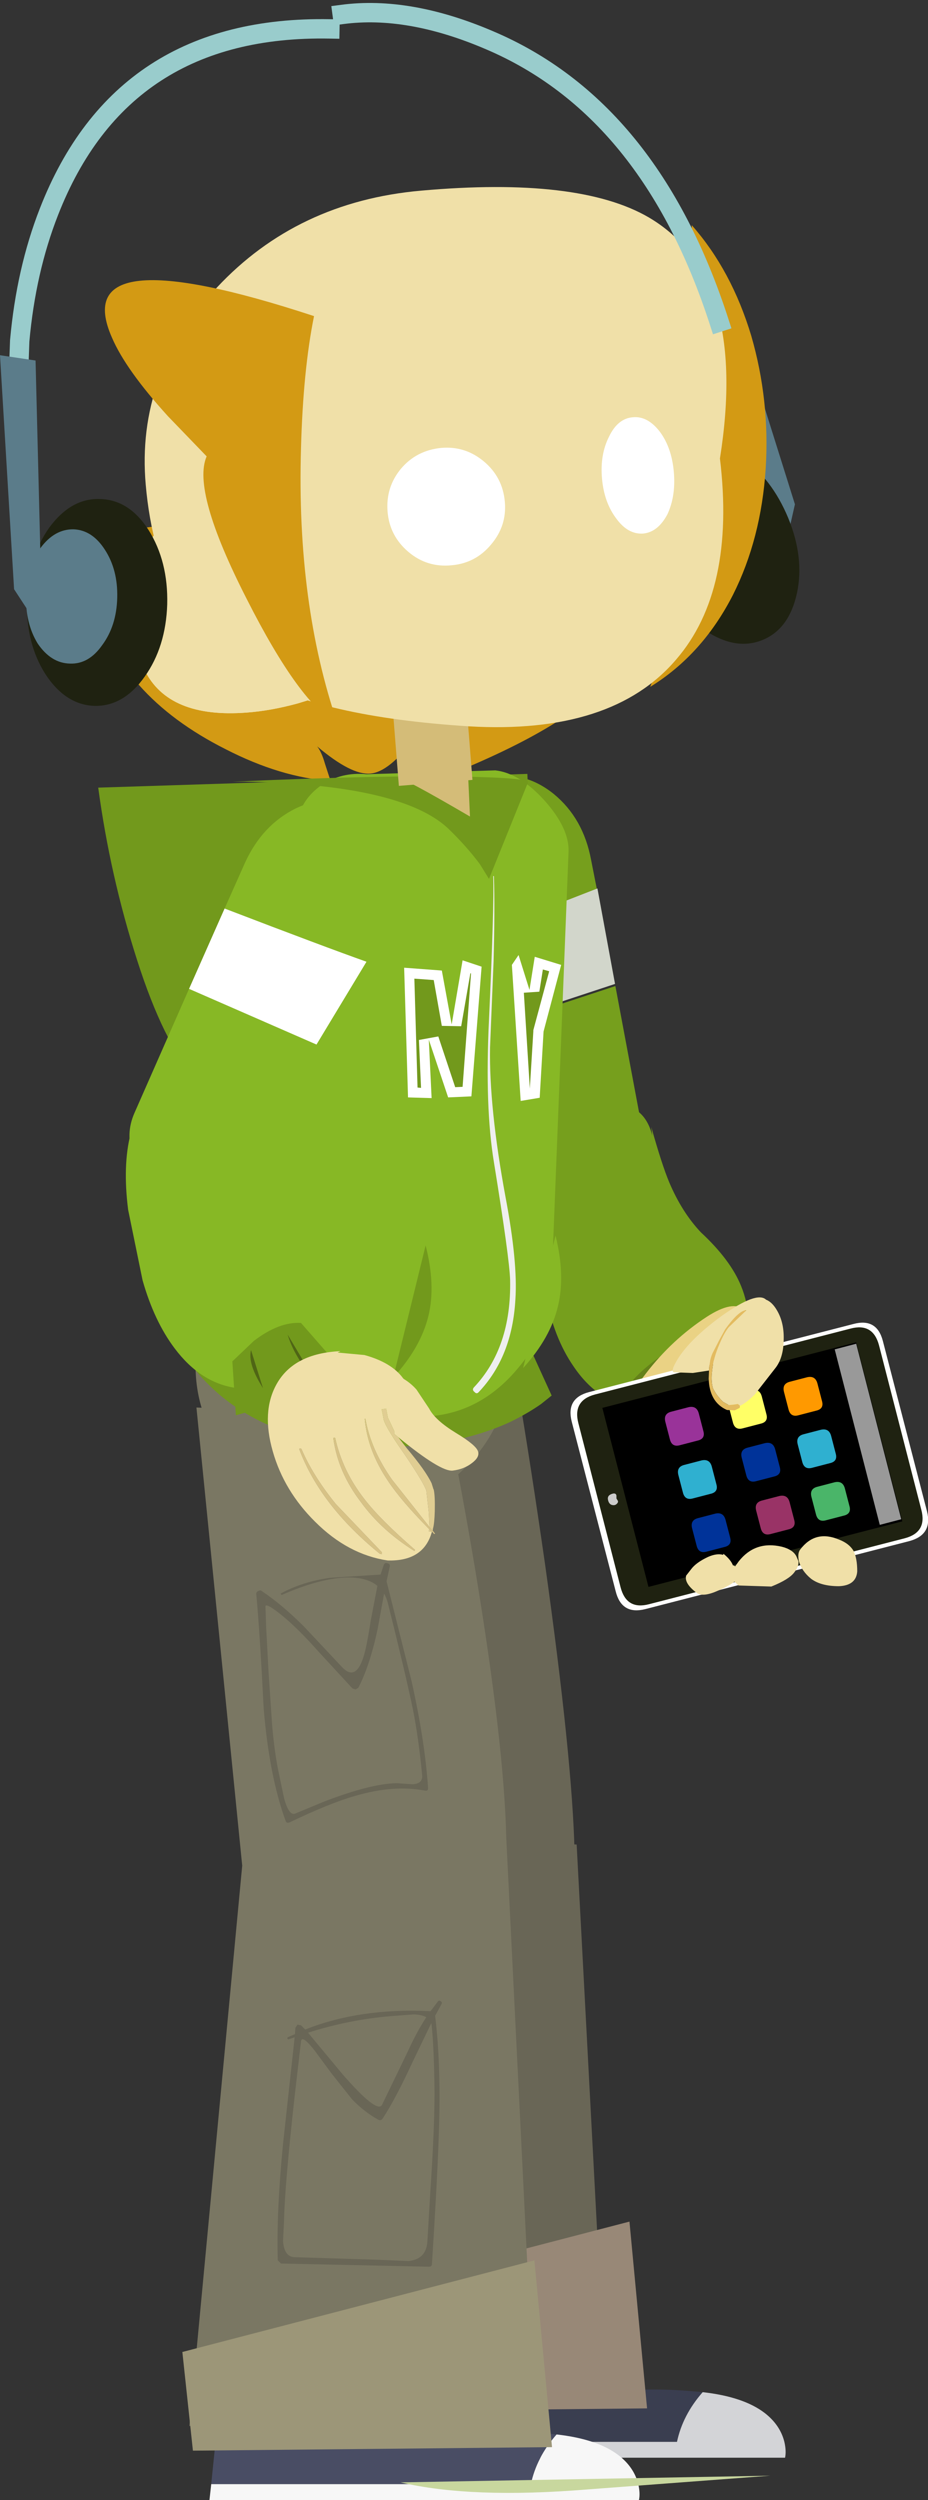 <?xml version="1.0" encoding="UTF-8" standalone="no"?>
<svg xmlns:xlink="http://www.w3.org/1999/xlink" height="354.7px" width="131.8px" xmlns="http://www.w3.org/2000/svg">
  <rect width="100%" height="100%" fill="#333333" stroke="none"/>
  <g transform="matrix(1.0, 0.0, 0.0, 1.0, 90.9, 176.95)">
    <path d="M1.6 -17.05 Q3.1 -11.7 4.15 -9.2 5.95 -4.95 8.65 -2.1 12.85 1.8 14.35 5.5 16.25 10.1 14.8 15.8 12.7 24.8 -0.55 22.85 -5.95 22.1 -9.45 16.9 -12.25 12.85 -13.4 6.8 -14.5 -0.55 -14.65 -3.8 -15.0 -10.35 -13.35 -15.15 -12.05 -19.1 -6.0 -20.2 0.4 -21.3 1.75 -15.8 L1.6 -17.05" fill="#769f1d" fill-rule="evenodd" stroke="none"/>
    <path d="M9.85 13.05 L17.0 21.85 -1.1 26.85 -0.95 18.8 Q0.45 17.25 2.55 15.75 6.6 12.85 9.85 13.05" fill="#64811a" fill-rule="evenodd" stroke="none"/>
    <path d="M27.1 38.95 L25.65 39.3 Q21.8 40.4 5.05 43.25 L0.9 44.0 Q0.05 41.55 -0.75 37.85 -2.45 29.3 -3.15 28.75 -5.35 27.1 -2.4 22.2 L0.85 17.9 Q4.55 13.1 9.45 9.9 17.0 5.0 15.85 15.75 15.85 18.9 23.15 30.9 26.0 35.7 27.1 38.95" fill="#ead284" fill-rule="evenodd" stroke="none"/>
    <path d="M30.3 10.9 Q33.65 10.0 34.5 13.35 L40.75 37.45 Q41.6 40.8 38.25 41.7 L0.75 51.35 Q-2.6 52.2 -3.45 48.85 L-9.7 24.75 Q-10.55 21.4 -7.2 20.55 L30.3 10.9" fill="#ffffff" fill-rule="evenodd" stroke="none"/>
    <path d="M29.9 11.55 Q33.1 10.7 33.95 13.95 L39.95 37.25 Q40.8 40.45 37.6 41.3 L1.3 50.65 Q-1.9 51.5 -2.75 48.3 L-8.75 25.0 Q-9.6 21.75 -6.4 20.9 L29.9 11.55" fill="#1f2211" fill-rule="evenodd" stroke="none"/>
    <path d="M37.25 38.9 L1.2 48.2 -5.35 22.8 30.7 13.5 37.25 38.9" fill="#000000" fill-rule="evenodd" stroke="none"/>
    <path d="M30.7 13.7 L37.1 38.6 34.05 39.4 27.65 14.5 30.7 13.7" fill="#999999" fill-rule="evenodd" stroke="none"/>
    <path d="M22.5 23.85 Q21.4 24.15 21.1 23.05 L20.45 20.55 Q20.15 19.4 21.25 19.1 L23.75 18.45 Q24.9 18.2 25.2 19.35 L25.85 21.85 Q26.15 22.95 25.0 23.2 L22.5 23.85" fill="#ff9900" fill-rule="evenodd" stroke="none"/>
    <path d="M24.45 31.3 Q23.35 31.6 23.05 30.5 L22.4 28.0 Q22.1 26.85 23.2 26.55 L25.7 25.9 Q26.85 25.65 27.15 26.8 L27.8 29.3 Q28.1 30.4 26.95 30.65 L24.45 31.3" fill="#2fb0d0" fill-rule="evenodd" stroke="none"/>
    <path d="M26.4 38.75 Q25.3 39.05 25.0 37.95 L24.35 35.45 Q24.05 34.3 25.15 34.0 L27.65 33.35 Q28.8 33.1 29.1 34.25 L29.75 36.75 Q30.05 37.85 28.9 38.1 L26.4 38.75" fill="#4ab569" fill-rule="evenodd" stroke="none"/>
    <path d="M14.6 25.7 Q13.5 26.0 13.2 24.9 L12.55 22.4 Q12.25 21.25 13.35 20.95 L15.85 20.3 Q17.0 20.05 17.3 21.2 L17.95 23.7 Q18.25 24.8 17.1 25.05 L14.6 25.7" fill="#ffff66" fill-rule="evenodd" stroke="none"/>
    <path d="M16.5 33.2 Q15.4 33.5 15.1 32.4 L14.45 29.9 Q14.15 28.75 15.25 28.45 L17.75 27.8 Q18.9 27.55 19.2 28.7 L19.85 31.2 Q20.15 32.3 19.0 32.55 L16.5 33.2" fill="#003399" fill-rule="evenodd" stroke="none"/>
    <path d="M18.55 40.7 Q17.45 41.0 17.15 39.9 L16.5 37.4 Q16.2 36.25 17.3 35.95 L19.8 35.3 Q20.95 35.05 21.25 36.2 L21.9 38.7 Q22.2 39.8 21.05 40.05 L18.55 40.7" fill="#993366" fill-rule="evenodd" stroke="none"/>
    <path d="M5.65 28.1 Q4.55 28.4 4.25 27.3 L3.6 24.8 Q3.3 23.65 4.4 23.35 L6.9 22.7 Q8.05 22.45 8.35 23.6 L9.0 26.1 Q9.3 27.2 8.15 27.45 L5.65 28.1" fill="#993399" fill-rule="evenodd" stroke="none"/>
    <path d="M7.5 35.65 Q6.4 35.95 6.1 34.85 L5.45 32.35 Q5.15 31.2 6.25 30.9 L8.75 30.25 Q9.9 30.0 10.2 31.15 L10.85 33.65 Q11.15 34.75 10.0 35.0 L7.5 35.65" fill="#2fb0d0" fill-rule="evenodd" stroke="none"/>
    <path d="M9.45 43.2 Q8.35 43.5 8.05 42.4 L7.4 39.9 Q7.1 38.75 8.2 38.45 L10.7 37.8 Q11.85 37.55 12.15 38.7 L12.8 41.2 Q13.1 42.3 11.95 42.55 L9.45 43.2" fill="#003399" fill-rule="evenodd" stroke="none"/>
    <path d="M-3.85 36.6 Q-4.4 36.55 -4.55 35.85 -4.7 35.15 -3.8 34.95 -3.4 34.9 -3.35 35.25 L-3.35 35.65 -3.2 35.9 Q-3.05 36.1 -3.2 36.3 -3.45 36.65 -3.85 36.6" fill="#cccccc" fill-rule="evenodd" stroke="none"/>
    <path d="M9.8 17.5 L7.5 17.85 4.8 17.75 Q4.55 17.6 4.65 17.35 L4.75 17.0 Q6.25 13.65 11.6 9.75 16.6 6.2 17.9 7.45 18.8 7.8 19.5 9.05 20.5 10.8 20.4 13.25 20.35 15.8 19.15 17.25 L16.3 20.9 Q15.1 22.1 14.2 22.5 L13.9 22.25 13.2 22.35 12.6 22.4 11.8 21.95 Q10.85 21.05 10.35 20.0 10.05 18.9 10.25 17.5 10.4 15.75 11.3 13.7 11.95 12.15 12.6 11.35 L15.1 8.95 Q14.05 8.95 12.1 11.65 L11.25 13.2 10.3 15.05 Q9.85 16.05 9.8 17.5 M22.5 44.55 Q22.6 45.25 21.9 46.15 21.15 47.15 18.65 48.15 L14.0 48.0 13.4 47.45 Q12.85 47.95 11.15 48.7 8.95 49.7 8.05 49.05 6.25 47.7 6.55 46.6 L7.25 45.7 Q7.95 44.75 9.65 43.95 10.9 43.4 11.8 43.65 L11.85 43.5 Q12.9 44.35 13.2 45.15 13.4 45.15 13.5 45.3 L14.0 44.6 Q16.35 41.6 20.15 42.5 21.7 42.9 22.2 43.85 L22.5 44.55 M22.75 42.9 Q24.9 40.05 28.3 41.5 29.7 42.05 30.3 43.05 30.85 44.1 30.85 46.0 30.7 48.0 28.25 48.1 25.7 48.1 24.3 47.05 22.95 45.95 22.55 44.5 22.35 43.4 22.75 42.9 M5.4 17.2 L5.4 17.15 5.35 17.2 5.4 17.2" fill="#f0e0a8" fill-rule="evenodd" stroke="none"/>
    <path d="M9.8 17.5 Q9.85 16.05 10.3 15.05 L11.25 13.2 12.1 11.65 Q14.05 8.95 15.1 8.95 L12.6 11.35 Q11.95 12.15 11.3 13.7 10.4 15.75 10.25 17.5 10.05 18.9 10.35 20.0 10.85 21.05 11.8 21.95 L12.6 22.4 13.2 22.35 13.9 22.25 14.2 22.5 14.15 22.8 13.45 23.15 12.35 23.1 Q9.85 22.0 9.75 18.65 L9.8 17.5" fill="#e3bb60" fill-rule="evenodd" stroke="none"/>
    <path d="M8.9 162.45 Q6.05 165.7 5.25 169.5 L-40.15 169.5 -39.6 164.1 -8.65 164.1 Q-7.85 163.35 -5.3 162.75 -0.2 161.6 8.4 162.4 L8.9 162.45" fill="#3a3e50" fill-rule="evenodd" stroke="none"/>
    <path d="M20.5 169.5 Q20.8 170.8 20.6 171.75 L-40.4 171.75 -40.15 169.5 5.25 169.5 Q6.05 165.7 8.9 162.45 14.7 163.1 17.7 165.4 19.9 167.1 20.5 169.5" fill="#d3d4d7" fill-rule="evenodd" stroke="none"/>
    <path d="M-3.5 -37.05 L0.3 -16.8 Q0.95 -13.5 -1.0 -10.65 -2.85 -7.95 -6.2 -7.05 -9.5 -6.25 -12.45 -7.8 -15.55 -9.35 -16.5 -12.55 L-22.35 -30.85 -3.5 -37.05" fill="#769f1d" fill-rule="evenodd" stroke="none"/>
    <path d="M-6.95 -54.95 L-6.1 -50.65 Q-13.35 -47.75 -26.25 -42.8 L-28.45 -49.65 Q-30.15 -55.25 -28.1 -60.2 -26.0 -65.3 -21.25 -66.5 -16.55 -67.75 -12.25 -64.3 -8.05 -60.85 -6.95 -54.95" fill="#769f1d" fill-rule="evenodd" stroke="none"/>
    <path d="M-22.35 -31.15 L-26.2 -43.05 -6.05 -50.9 -3.55 -37.35 -22.35 -31.15" fill="#d2d6cb" fill-rule="evenodd" stroke="none"/>
    <path d="M-5.55 -79.45 Q-12.55 -72.2 -33.3 -64.65 -32.75 -65.95 -32.4 -68.25 L-31.95 -72.3 Q-35.65 -67.4 -38.3 -67.2 -41.0 -66.95 -45.85 -71.05 -45.2 -70.2 -44.75 -68.6 L-43.95 -66.15 Q-51.05 -66.65 -58.85 -70.65 -66.5 -74.5 -71.15 -79.75 -75.25 -84.55 -77.15 -90.5 -79.6 -98.05 -75.6 -101.4 L0.1 -111.15 Q5.3 -90.75 -5.55 -79.45" fill="#d39a14" fill-rule="evenodd" stroke="none"/>
    <path d="M-17.4 19.75 Q-15.5 31.0 -13.5 44.9 -9.6 72.65 -9.3 85.8 -11.95 90.75 -30.25 90.85 L-48.05 89.9 -52.5 20.5 -17.4 19.75" fill="#696656" fill-rule="evenodd" stroke="none"/>
    <path d="M-46.5 83.25 L-9.0 84.75 -5.0 160.25 -54.0 162.75 -46.5 83.25" fill="#696656" fill-rule="evenodd" stroke="none"/>
    <path d="M-51.5 151.25 L-1.5 138.25 1.0 164.75 -50.0 165.25 -51.5 151.25" fill="#988877" fill-rule="evenodd" stroke="none"/>
    <path d="M-27.4 24.25 Q-25.4 33.85 -23.35 46.1 -19.3 70.6 -19.0 83.75 -21.65 88.7 -39.35 88.7 L-56.5 87.75 -63.0 22.75 -27.4 24.25" fill="#7a7763" fill-rule="evenodd" stroke="none"/>
    <path d="M-43.5 25.25 Q-44.25 27.6 -45.5 29.05 -46.8 30.65 -49.0 31.75 L-43.5 25.25" fill="#696656" fill-rule="evenodd" stroke="none"/>
    <path d="M-40.85 62.6 L-45.6 57.45 Q-48.45 54.25 -50.55 52.5 -52.95 50.5 -53.2 50.9 L-53.1 53.9 -52.75 60.4 -52.25 67.8 Q-51.9 71.95 -51.2 75.1 L-50.55 78.2 Q-49.85 80.75 -48.95 80.35 L-44.85 78.65 Q-38.2 76.1 -34.55 76.05 L-32.35 76.2 Q-30.8 76.15 -30.95 74.85 -31.45 69.65 -32.25 65.6 -33.3 60.55 -35.8 50.55 -36.0 49.75 -36.35 49.15 L-37.25 54.1 Q-38.35 59.3 -40.0 62.5 L-40.4 62.75 -40.85 62.6 M-36.4 45.1 Q-36.25 44.7 -35.85 44.85 -35.45 44.95 -35.55 45.35 L-36.0 47.4 -32.45 61.55 Q-30.55 70.05 -30.1 76.75 -30.1 77.2 -30.55 77.1 -35.0 76.25 -40.45 77.85 -44.0 78.85 -49.75 81.6 -50.25 81.8 -50.35 81.35 -52.65 75.05 -53.45 65.45 -54.0 54.6 -54.5 49.25 -54.55 48.95 -54.25 48.8 -53.9 48.6 -53.7 48.8 -50.8 50.75 -47.7 53.85 L-42.3 59.6 Q-40.4 61.6 -39.3 58.2 -38.85 56.9 -38.25 53.0 L-37.3 48.05 Q-39.0 46.65 -42.35 46.9 -46.0 47.2 -50.9 49.35 L-51.05 49.15 Q-47.95 47.45 -43.95 46.9 L-36.85 46.45 -36.4 45.1" fill="#696656" fill-rule="evenodd" stroke="none"/>
    <path d="M-60.9 175.5 L-60.35 170.1 -29.4 170.1 Q-28.6 169.35 -26.05 168.75 -20.95 167.6 -12.35 168.4 L-11.85 168.45 Q-14.7 171.7 -15.5 175.5 L-60.9 175.5" fill="#494d64" fill-rule="evenodd" stroke="none"/>
    <path d="M-61.15 177.75 L-60.9 175.5 -15.5 175.5 Q-14.7 171.7 -11.85 168.45 -6.05 169.1 -3.05 171.4 -0.85 173.1 -0.25 175.5 0.05 176.8 -0.15 177.75 L-61.15 177.75" fill="#f7f7f7" fill-rule="evenodd" stroke="none"/>
    <path d="M-56.5 87.75 L-19.0 83.75 -15.0 164.75 -64.0 167.25 -56.5 87.75" fill="#7a7763" fill-rule="evenodd" stroke="none"/>
    <path d="M-65.0 156.75 L-15.0 143.75 -12.5 170.25 -63.5 170.75 -65.0 156.75" fill="#9c9678" fill-rule="evenodd" stroke="none"/>
    <path d="M-32.1 108.85 L-35.4 109.1 Q-41.35 109.6 -47.15 111.45 L-42.2 117.4 Q-37.35 122.95 -36.65 121.7 L-33.0 114.15 Q-31.7 111.3 -30.35 109.25 -31.0 108.9 -32.1 108.85 M-29.6 110.35 L-29.65 110.1 -32.25 115.5 Q-34.7 120.8 -36.5 123.55 -36.8 124.05 -37.25 123.75 -39.15 122.7 -40.9 120.9 L-43.8 117.25 -46.2 114.0 Q-48.05 111.65 -48.15 112.7 L-49.05 120.45 Q-50.45 133.1 -50.55 137.9 L-50.7 141.0 Q-50.55 143.25 -49.05 143.3 L-37.6 143.65 -32.9 143.85 Q-30.35 143.6 -30.2 141.05 L-29.8 134.3 Q-29.1 123.9 -29.2 118.65 -29.3 113.1 -29.6 110.35 M-28.3 107.0 Q-28.05 107.15 -28.2 107.4 L-29.1 109.05 Q-28.2 116.4 -28.6 126.5 -28.8 132.45 -29.55 144.25 -29.55 144.65 -30.0 144.65 L-51.0 144.2 -51.45 143.75 Q-51.65 136.85 -50.7 127.2 L-49.05 112.1 -49.95 112.4 -50.1 112.3 -50.05 112.1 -49.0 111.65 -48.95 110.75 -48.65 110.3 -48.15 110.4 -47.55 111.0 Q-39.75 107.9 -29.75 108.4 L-28.7 107.0 Q-28.5 106.8 -28.3 107.0" fill="#696656" fill-rule="evenodd" stroke="none"/>
    <path d="M-18.65 15.7 Q-18.2 24.35 -24.4 30.85 -30.6 37.3 -39.85 37.75 -49.05 38.2 -55.8 32.35 -62.65 26.55 -63.1 17.9 -63.5 9.2 -57.25 2.7 -51.1 -3.75 -41.9 -4.2 -32.65 -4.65 -25.85 1.2 -19.05 7.0 -18.65 15.7" fill="#7a7763" fill-rule="evenodd" stroke="none"/>
    <path d="M-16.0 -67.15 L-15.95 -65.85 Q-21.15 -56.2 -28.4 -45.75 -43.0 -24.8 -53.5 -20.95 -63.9 -17.15 -71.45 -40.8 -75.25 -52.65 -76.95 -65.2 L-16.0 -67.15" fill="#72991c" fill-rule="evenodd" stroke="none"/>
    <path d="M-15.95 13.6 L-12.55 21.05 -14.05 22.25 Q-16.05 23.65 -18.55 24.85 -26.8 28.6 -37.85 28.3 -51.35 27.95 -59.7 20.95 -63.8 17.4 -65.3 14.0 L-62.6 7.5 -15.95 13.6" fill="#72991c" fill-rule="evenodd" stroke="none"/>
    <path d="M-10.15 -56.15 L-12.6 6.0 Q-12.75 11.8 -17.4 17.25 -22.65 23.5 -30.05 24.0 -41.85 24.85 -52.3 20.1 -66.05 13.95 -62.9 1.35 L-56.55 -12.5 -48.7 -60.35 Q-48.1 -63.55 -45.25 -65.55 -42.4 -67.45 -38.85 -67.1 L-20.55 -67.65 Q-17.05 -67.25 -13.5 -63.3 -10.05 -59.4 -10.15 -56.15" fill="#87b825" fill-rule="evenodd" stroke="none"/>
    <path d="M-22.75 -66.7 Q-15.4 -66.5 -15.95 -65.85 L-21.45 -52.25 -22.75 -54.35 Q-24.65 -56.9 -27.3 -59.45 -34.0 -65.65 -56.15 -66.05 L-57.9 -66.05 Q-33.65 -67.1 -22.75 -66.7 M-57.9 -66.05 L-76.95 -65.2 -57.9 -66.05" fill="#72991c" fill-rule="evenodd" stroke="none"/>
    <path d="M-30.45 -0.25 Q-29.0 5.4 -30.05 9.75 -31.15 14.25 -35.05 18.5 L-30.45 -0.25" fill="#72991c" fill-rule="evenodd" stroke="none"/>
    <path d="M-20.85 -52.65 L-20.75 -52.65 Q-20.6 -47.85 -20.8 -40.5 L-21.3 -28.35 Q-21.45 -19.8 -19.1 -7.1 -17.35 2.15 -17.7 7.4 -18.15 15.55 -22.9 20.55 -23.2 20.9 -23.5 20.55 -23.9 20.25 -23.6 19.9 -18.25 14.25 -18.45 4.65 -18.55 1.5 -20.75 -12.05 -22.05 -19.9 -21.45 -32.3 -20.7 -48.6 -20.85 -52.65" fill="#efefef" fill-rule="evenodd" stroke="none"/>
    <path d="M-28.15 -39.25 L-26.75 -31.6 -25.2 -40.7 -22.5 -39.8 -23.95 -21.4 -27.25 -21.25 -30.0 -29.45 -29.6 -21.15 -32.95 -21.25 -33.5 -39.65 -28.15 -39.25" fill="#ffffff" fill-rule="evenodd" stroke="none"/>
    <path d="M-24.0 -38.85 L-25.2 -22.75 -26.25 -22.7 -28.65 -29.9 -31.4 -29.4 -31.1 -22.6 -31.6 -22.65 -32.05 -38.1 -29.3 -37.9 -28.15 -31.4 -25.4 -31.35 -24.1 -38.85 -24.0 -38.85" fill="#72991c" fill-rule="evenodd" stroke="none"/>
    <path d="M-18.2 -40.05 L-17.25 -41.45 -15.7 -36.5 -14.95 -41.2 -11.2 -40.05 -13.7 -30.6 -14.25 -21.2 -16.95 -20.75 -18.2 -40.05" fill="#ffffff" fill-rule="evenodd" stroke="none"/>
    <path d="M-15.15 -30.8 L-15.15 -30.65 -15.65 -22.5 -16.5 -36.1 -14.3 -36.25 -13.8 -39.4 -12.9 -39.15 -15.15 -30.8" fill="#72991c" fill-rule="evenodd" stroke="none"/>
    <path d="M-34.25 -65.45 L-35.75 -84.35 -25.3 -85.2 -23.8 -66.3 -34.25 -65.45" fill="#d4bc78" fill-rule="evenodd" stroke="none"/>
    <path d="M11.15 -110.35 Q8.65 -109.35 8.0 -106.15 7.3 -102.75 8.75 -99.1 10.3 -95.45 13.15 -93.6 15.9 -91.75 18.4 -92.75 20.9 -93.8 21.65 -97.05 22.3 -100.35 20.75 -104.0 19.3 -107.65 16.5 -109.6 13.65 -111.4 11.15 -110.35" fill="#5b7c8a" fill-rule="evenodd" stroke="none"/>
    <path d="M7.65 -134.65 L17.55 -106.3 20.9 -100.55 22.0 -105.4 12.05 -137.1 7.65 -134.65" fill="#5b7c8a" fill-rule="evenodd" stroke="none"/>
    <path d="M9.25 -87.5 Q13.6 -84.6 17.4 -86.15 21.2 -87.7 22.3 -92.85 23.35 -97.85 21.05 -103.45 18.7 -109.1 14.45 -112.05 10.05 -114.85 6.25 -113.3 2.45 -111.75 1.4 -106.7 0.3 -101.55 2.65 -95.9 4.95 -90.3 9.25 -87.5" fill="#1f2211" fill-rule="evenodd" stroke="none"/>
    <path d="M5.0 -113.35 Q7.35 -134.8 7.35 -145.0 13.0 -138.6 15.8 -129.3 18.45 -120.15 17.85 -110.5 17.2 -100.5 13.2 -92.55 8.85 -84.05 1.45 -79.5 L2.25 -81.7 Q2.45 -90.4 5.0 -113.35" fill="#d39a14" fill-rule="evenodd" stroke="none"/>
    <path d="M11.35 -111.9 Q13.6 -93.2 5.15 -83.4 -3.95 -72.7 -24.35 -73.9 -45.45 -75.25 -55.1 -80.95 -68.5 -88.8 -70.2 -108.15 -71.6 -123.9 -60.1 -136.15 -48.7 -148.35 -31.1 -149.9 -8.7 -151.9 1.25 -146.1 15.45 -137.75 11.35 -111.9" fill="#f0e0a8" fill-rule="evenodd" stroke="none"/>
    <path d="M-71.05 -97.2 Q-68.2 -104.35 -62.9 -104.8 L-45.5 -78.1 -48.6 -77.15 Q-52.45 -76.1 -55.85 -75.85 -66.95 -75.0 -70.35 -81.85 -74.2 -89.6 -71.05 -97.2" fill="#f0e0a8" fill-rule="evenodd" stroke="none"/>
    <path d="M-71.05 -97.2 Q-68.2 -104.35 -62.9 -104.8 L-45.5 -78.1 -48.6 -77.15 Q-52.45 -76.1 -55.85 -75.85 -66.95 -75.0 -70.35 -81.85 -74.2 -89.6 -71.05 -97.2" fill="#f0e0a8" fill-rule="evenodd" stroke="none"/>
    <path d="M-75.0 -129.05 Q-81.45 -143.65 -46.3 -132.1 -47.85 -124.45 -48.15 -113.35 -48.8 -91.3 -42.95 -74.25 -48.25 -76.95 -55.85 -91.95 -63.7 -107.3 -61.55 -112.2 L-67.05 -117.9 Q-73.05 -124.5 -75.0 -129.05" fill="#d39a14" fill-rule="evenodd" stroke="none"/>
    <path d="M-34.4 -66.6 L-24.55 -69.85 -24.15 -61.1 Q-33.65 -66.65 -34.4 -66.6" fill="#d4bc78" fill-rule="evenodd" stroke="none"/>
    <path d="M-16.6 17.15 L-12.0 -1.65 Q-10.6 4.0 -11.65 8.35 -12.7 12.85 -16.6 17.15" fill="#87b825" fill-rule="evenodd" stroke="none"/>
    <path d="M-45.95 -28.75 L-56.5 -11.15 Q-58.2 -8.3 -61.45 -7.45 -64.7 -6.6 -67.75 -8.15 -70.75 -9.7 -71.95 -12.85 -73.15 -16.0 -71.8 -19.05 L-64.05 -36.65 -45.95 -28.75" fill="#87b825" fill-rule="evenodd" stroke="none"/>
    <path d="M-39.7 -62.35 Q-35.25 -60.1 -34.35 -54.7 -33.55 -49.35 -36.55 -44.3 L-38.85 -40.5 Q-44.65 -42.55 -59.0 -48.05 L-56.1 -54.55 Q-53.65 -59.9 -48.9 -62.25 -44.0 -64.6 -39.7 -62.35" fill="#87b825" fill-rule="evenodd" stroke="none"/>
    <path d="M-45.95 -28.75 L-64.05 -36.65 -59.0 -48.05 Q-44.65 -42.55 -38.85 -40.5 L-45.95 -28.75" fill="#ffffff" fill-rule="evenodd" stroke="none"/>
    <path d="M-7.45 176.25 Q-23.95 177.6 -34.0 175.25 L18.5 174.3 -7.45 176.25" fill="#c8d79e" fill-rule="evenodd" stroke="none"/>
    <path d="M-19.2 -105.75 Q-18.9 -102.35 -21.15 -99.7 -23.35 -97.05 -26.75 -96.75 -30.25 -96.4 -32.9 -98.65 -35.55 -100.9 -35.85 -104.3 -36.15 -107.8 -33.95 -110.45 -31.75 -113.05 -28.25 -113.4 -24.85 -113.7 -22.2 -111.5 -19.5 -109.25 -19.2 -105.75" fill="#ffffff" fill-rule="evenodd" stroke="none"/>
    <path d="M4.8 -110.0 Q5.1 -106.6 3.9 -104.0 2.55 -101.45 0.45 -101.25 -1.7 -101.1 -3.35 -103.35 -5.1 -105.65 -5.4 -109.05 -5.7 -112.45 -4.4 -115.0 -3.15 -117.6 -1.0 -117.75 1.1 -117.95 2.85 -115.65 4.5 -113.4 4.8 -110.0" fill="#ffffff" fill-rule="evenodd" stroke="none"/>
    <path d="M-42.3 -174.9 Q-32.85 -176.15 -21.4 -171.25 1.45 -161.55 11.25 -131.25" fill="none" stroke="#99cccc" stroke-linecap="square" stroke-linejoin="round" stroke-width="2.75"/>
    <path d="M-70.35 -80.95 Q-73.35 -76.7 -77.5 -76.8 -81.6 -76.95 -84.45 -81.3 -87.25 -85.7 -87.05 -91.75 -86.9 -97.85 -83.9 -102.1 -80.8 -106.3 -76.7 -106.15 -72.55 -106.05 -69.8 -101.75 -67.0 -97.3 -67.15 -91.2 -67.35 -85.15 -70.35 -80.95" fill="#1f2211" fill-rule="evenodd" stroke="none"/>
    <path d="M-80.45 -101.85 Q-77.8 -101.75 -76.0 -98.95 -74.15 -96.1 -74.25 -92.15 -74.35 -88.15 -76.4 -85.4 -78.3 -82.7 -80.95 -82.8 -83.65 -82.85 -85.55 -85.65 -87.3 -88.5 -87.2 -92.5 -87.1 -96.45 -85.15 -99.2 -83.15 -101.9 -80.45 -101.85" fill="#5b7c8a" fill-rule="evenodd" stroke="none"/>
    <path d="M-88.4 -120.25 L-88.1 -128.6 Q-87.2 -138.6 -83.95 -146.9 -73.6 -173.4 -44.05 -172.85" fill="none" stroke="#99cccc" stroke-linecap="square" stroke-linejoin="round" stroke-width="2.75"/>
    <path d="M-85.85 -125.8 L-85.1 -95.8 -86.15 -89.15 -88.9 -93.35 -90.9 -126.55 -85.85 -125.8" fill="#5b7c8a" fill-rule="evenodd" stroke="none"/>
    <path d="M-58.35 -17.85 Q-56.55 -12.8 -55.35 -10.4 -53.35 -6.4 -50.55 -3.6 -46.25 0.15 -44.6 3.6 -42.4 8.0 -43.3 13.45 -44.6 21.95 -57.2 20.0 -62.35 19.35 -66.1 14.35 -69.0 10.5 -70.65 4.7 L-72.7 -5.3 Q-73.5 -11.6 -72.35 -16.1 -71.4 -19.9 -65.8 -20.9 -59.9 -21.9 -58.15 -16.7 L-58.35 -17.85" fill="#87b825" fill-rule="evenodd" stroke="none"/>
    <path d="M-48.15 10.75 L-40.8 19.15 -57.4 23.85 -57.9 16.2 -54.85 13.3 Q-51.25 10.55 -48.15 10.75" fill="#72991c" fill-rule="evenodd" stroke="none"/>
    <path d="M-50.05 12.4 L-45.75 19.6 -48.25 16.2 Q-49.5 14.25 -50.05 12.4" fill="#4f6515" fill-rule="evenodd" stroke="none"/>
    <path d="M-55.25 14.6 L-53.55 20.0 Q-55.75 16.55 -55.25 14.6" fill="#4f6515" fill-rule="evenodd" stroke="none"/>
    <path d="M-34.35 26.95 L-34.9 26.5 -34.9 26.1 -35.8 24.2 -36.05 22.9 -36.7 23.0 -36.4 24.5 Q-36.05 25.7 -33.3 29.6 -30.65 33.55 -30.35 34.55 L-30.0 37.65 -29.9 39.7 -35.25 32.95 Q-38.25 28.65 -39.0 24.35 L-39.1 24.35 Q-38.7 28.85 -35.8 33.15 -33.95 35.95 -29.95 40.0 L-30.0 40.35 -29.7 40.35 -29.65 40.35 -29.55 40.35 Q-30.7 44.6 -35.85 44.45 -41.5 43.6 -46.15 38.95 -50.55 34.6 -52.15 29.0 -53.8 23.3 -51.6 19.4 -49.15 15.05 -42.55 14.75 L-42.95 14.95 -39.15 15.3 Q-35.3 16.35 -33.65 18.6 L-33.55 18.7 Q-32.55 19.3 -31.75 20.2 L-29.95 22.9 Q-29.1 24.55 -26.15 26.35 -23.25 28.1 -23.0 29.0 -22.75 29.8 -23.9 30.65 -25.0 31.5 -26.6 31.7 -28.3 31.9 -34.35 26.95 M-29.55 40.15 L-29.4 39.9 -29.45 40.2 -29.55 40.15 M-43.3 27.05 Q-43.55 26.95 -43.55 27.15 -42.9 31.9 -39.65 36.15 -36.75 40.15 -32.05 43.1 L-31.95 42.95 Q-36.9 38.65 -39.1 35.8 -42.25 31.8 -43.3 27.05 M-48.35 28.55 L-48.4 28.65 Q-45.4 36.65 -36.95 43.5 L-36.65 43.55 -36.65 43.3 -43.2 36.45 Q-46.45 32.45 -48.1 28.6 L-48.35 28.55" fill="#f0e0a8" fill-rule="evenodd" stroke="none"/>
    <path d="M-29.9 39.7 L-30.0 37.65 -30.35 34.55 Q-30.65 33.55 -33.3 29.6 -36.05 25.7 -36.4 24.5 L-36.7 23.0 -36.05 22.9 -35.8 24.2 -34.9 26.1 -34.9 26.5 -34.35 26.95 -33.15 28.5 Q-30.45 31.7 -29.6 33.5 L-29.35 34.3 -29.3 34.4 Q-29.1 35.25 -29.15 37.45 -29.2 39.2 -29.4 39.9 L-29.55 40.15 -29.9 39.7 M-29.65 40.35 L-29.7 40.35 -30.0 40.35 -29.95 40.0 -29.65 40.35" fill="#e0cd92" fill-rule="evenodd" stroke="none"/>
    <path d="M-29.55 40.35 L-29.65 40.35 -29.95 40.0 Q-33.95 35.95 -35.8 33.15 -38.7 28.85 -39.1 24.35 L-39.0 24.35 Q-38.25 28.65 -35.25 32.95 L-29.9 39.7 -29.55 40.15 -29.45 40.2 -29.1 40.65 -29.25 40.7 -29.55 40.35 M-48.35 28.55 L-48.1 28.6 Q-46.45 32.45 -43.2 36.45 L-36.65 43.3 -36.65 43.55 -36.95 43.5 Q-45.4 36.65 -48.4 28.65 L-48.35 28.55 M-43.3 27.05 Q-42.25 31.8 -39.1 35.8 -36.9 38.65 -31.95 42.95 L-32.05 43.1 Q-36.75 40.15 -39.65 36.15 -42.9 31.9 -43.55 27.15 -43.55 26.95 -43.3 27.05" fill="#d7c286" fill-rule="evenodd" stroke="none"/>
  </g>
</svg>
